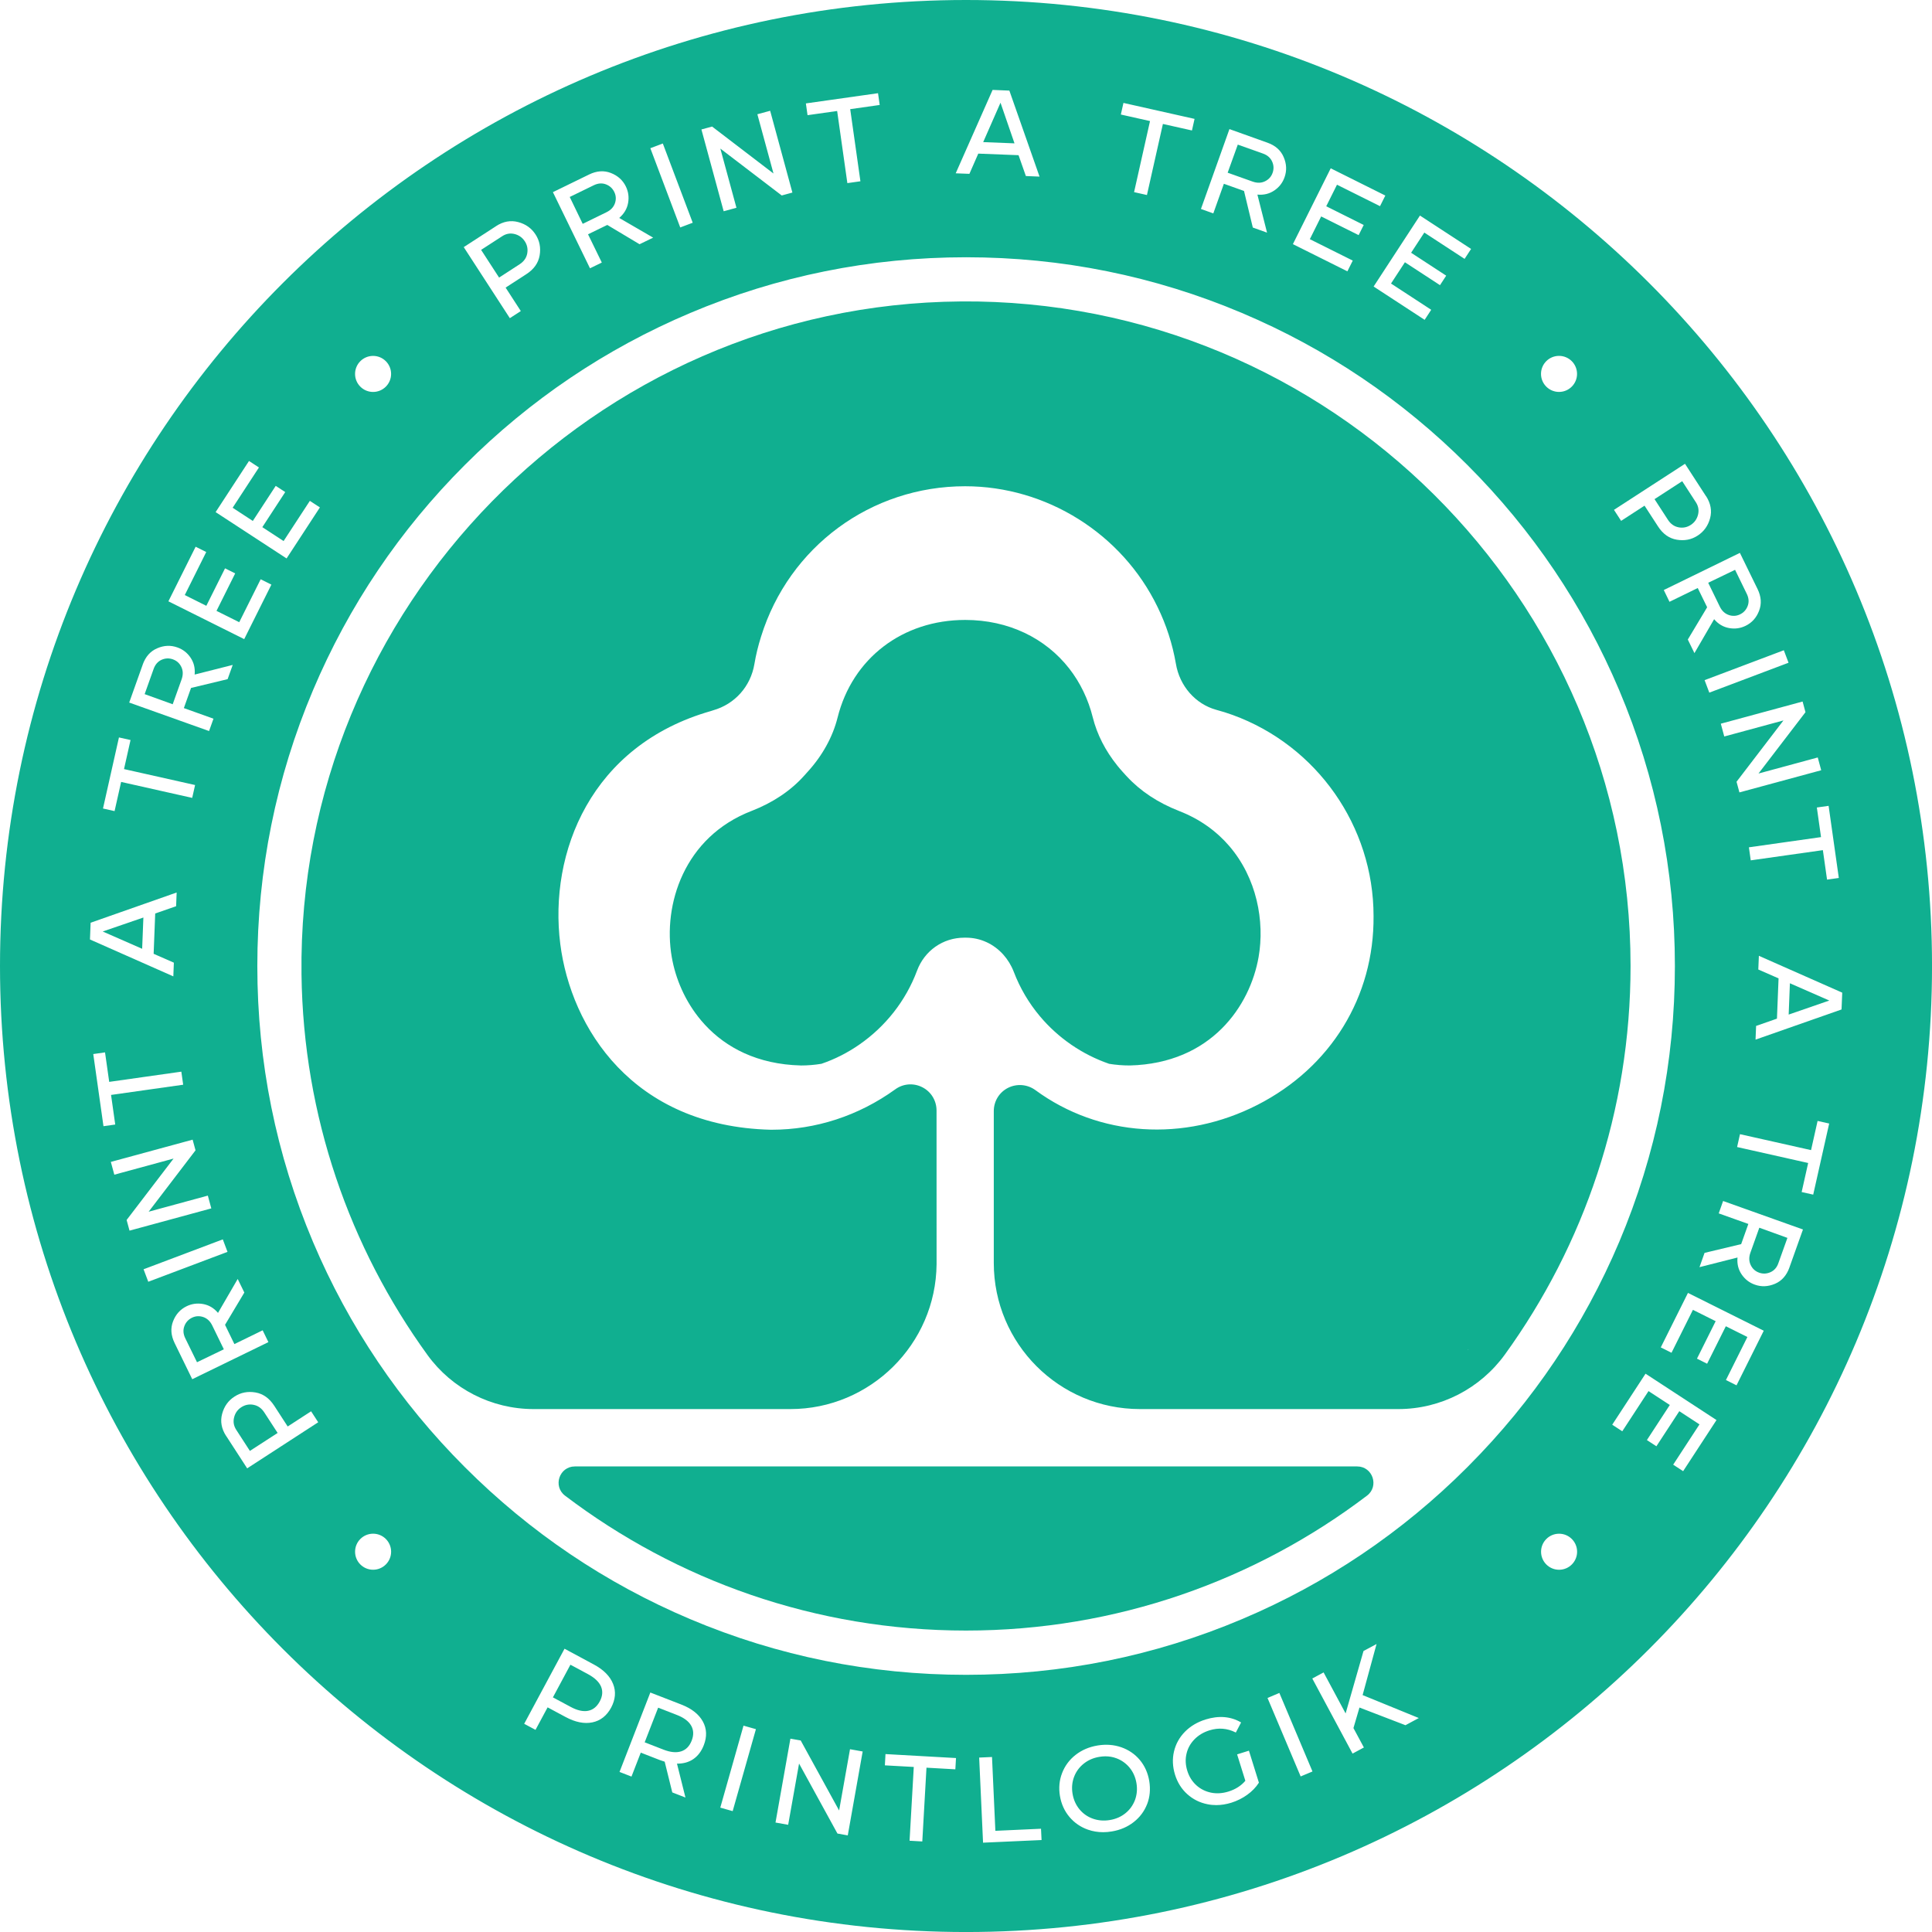 <?xml version="1.0" encoding="UTF-8"?>
<svg id="Layer_2" data-name="Layer 2" xmlns="http://www.w3.org/2000/svg" viewBox="0 0 984.13 984.13">
  <defs>
    <style>
      .cls-1 {
        fill: #10af90;
      }
    </style>
  </defs>
  <g id="Layer_1-2" data-name="Layer 1">
    <g>
      <path class="cls-1" d="m299.59,852.83l-9.03-4.85-8.92,16.64,9.01,4.83c3.36,1.82,6.35,2.5,8.88,2.01,2.52-.47,4.5-2.07,5.96-4.75,1.43-2.66,1.66-5.22.68-7.57-1-2.37-3.21-4.48-6.57-6.3Z"/>
      <path class="cls-1" d="m575.39,900.41c-1.82-2.19-4.09-3.81-6.76-4.79-1.76-.66-3.62-.98-5.57-.98-1,0-2.03.1-3.07.27-3.07.51-5.75,1.68-8,3.5-2.25,1.8-3.89,4.07-4.89,6.73-1,2.68-1.27,5.57-.76,8.58.51,3.03,1.68,5.67,3.5,7.88,1.82,2.21,4.11,3.83,6.82,4.79,2.72.98,5.65,1.21,8.7.7,3.07-.51,5.73-1.68,7.94-3.48,2.21-1.78,3.83-4.05,4.85-6.73.98-2.68,1.25-5.57.74-8.58-.51-3.03-1.68-5.67-3.5-7.88Z"/>
      <path class="cls-1" d="m88.11,335.87c-1.95-.7-3.89-.63-5.81.22-1.88.86-3.23,2.39-4.03,4.61l-4.59,12.88,14.29,5.16,4.54-12.69c.82-2.31.76-4.4-.12-6.28-.9-1.88-2.31-3.19-4.28-3.89Z"/>
      <polygon class="cls-1" points="509.64 52.32 500.82 72.39 516.77 73.02 509.64 52.32"/>
      <path class="cls-1" d="m344.79,873.57l-9.54-3.71-6.86,17.65,9.54,3.71c3.56,1.39,6.61,1.68,9.07.88,2.46-.8,4.24-2.64,5.34-5.47,1.11-2.85,1-5.38-.27-7.62-1.27-2.23-3.73-4.07-7.29-5.45Z"/>
      <path class="cls-1" d="m880.61,313.27c1.97.68,3.89.57,5.75-.33,1.86-.9,3.17-2.35,3.89-4.3.74-1.97.57-3.99-.45-6.1l-5.98-12.28-13.69,6.59,5.9,12.12c1.06,2.19,2.6,3.62,4.59,4.3Z"/>
      <path class="cls-1" d="m313.24,103.54c.68-1.97.57-3.89-.33-5.75-.92-1.88-2.35-3.17-4.32-3.91-1.95-.72-3.99-.55-6.1.47l-12.28,5.98,6.61,13.69,12.12-5.92c2.19-1.07,3.62-2.6,4.3-4.57Z"/>
      <path class="cls-1" d="m855.05,268.62c2.25.41,4.32,0,6.2-1.23,1.9-1.23,3.13-2.97,3.7-5.2.55-2.23.2-4.32-1.08-6.31l-6.98-10.77-14.1,9.15,6.8,10.48c1.39,2.17,3.23,3.46,5.47,3.87Z"/>
      <path class="cls-1" d="m644.34,92.36c1.88-.9,3.19-2.31,3.89-4.28.7-1.95.63-3.89-.23-5.79-.86-1.9-2.39-3.25-4.61-4.05l-12.88-4.58-5.16,14.31,12.69,4.52c2.31.82,4.4.78,6.28-.12Z"/>
      <path class="cls-1" d="m254.23,141.39l10.46-6.78c2.17-1.41,3.46-3.25,3.87-5.49.41-2.25,0-4.32-1.23-6.2-1.23-1.88-2.95-3.13-5.18-3.71-2.23-.55-4.34-.2-6.33,1.11l-10.75,6.96,9.15,14.1Z"/>
      <path class="cls-1" d="m103.56,670.89c-1.99-.68-3.91-.57-5.77.33-1.86.92-3.17,2.35-3.89,4.32-.72,1.95-.57,3.97.45,6.1l6,12.26,13.67-6.59-5.9-12.12c-1.06-2.19-2.6-3.62-4.56-4.3Z"/>
      <path class="cls-1" d="m129.13,715.58c-2.23-.41-4.3,0-6.2,1.23-1.88,1.21-3.13,2.95-3.68,5.18-.57,2.23-.2,4.34,1.08,6.33l6.96,10.75,14.13-9.15-6.8-10.46c-1.41-2.17-3.26-3.46-5.49-3.87Z"/>
      <polygon class="cls-1" points="72.41 483.3 73.04 467.37 52.32 474.49 72.41 483.3"/>
      <path class="cls-1" d="m691.32,746.98h-398.49c-7.92,0-11.32,10.09-5.02,14.88,56.81,43.11,127.57,68.72,204.26,68.72s147.45-25.61,204.26-68.72c6.31-4.79,2.91-14.88-5.02-14.88Z"/>
      <path class="cls-1" d="m511.11,486.31c-4.85-5.45-11.65-8.67-19-8.67h-.96c-10.79,0-20.22,6.59-24.03,16.81-5.79,15.52-16.19,28.48-29.27,37.56-5.96,4.16-12.49,7.49-19.43,9.87-3.44.57-6.94.86-10.5.86-22.14-.55-38.11-9.11-48.85-20.74,10.74,11.63,26.71,20.19,48.86,20.74,3.56,0,7.06-.29,10.5-.86,6.94-2.37,13.47-5.71,19.43-9.87,13.08-9.09,23.48-22.05,29.27-37.56,3.81-10.21,13.24-16.81,24.03-16.81h.96c7.35,0,14.14,3.22,18.99,8.67Z"/>
      <path class="cls-1" d="m569.14,389.99c-6.07-7.53-10.35-15.92-12.48-24.46-2.35-9.44-6.47-17.83-11.98-24.92,5.51,7.08,9.62,15.48,11.97,24.91,2.13,8.55,6.41,16.93,12.48,24.47Z"/>
      <path class="cls-1" d="m492.08,0C220.31,0,0,220.31,0,492.06s220.31,492.08,492.08,492.08,492.06-220.31,492.06-492.08S763.83,0,492.08,0Zm444.58,447.22l-5.99.85-2.13-15.02-36.74,5.2-.94-6.64,36.74-5.2-2.13-15.08,5.99-.85,5.2,36.74Zm-16.98-84.44l-23.93,31.24,30.18-8.18,1.76,6.51-41.66,11.29-1.47-5.43,23.9-31.23-30.15,8.17-1.76-6.51,41.66-11.29,1.47,5.43Zm-8.63-25.19l-40.36,15.23-2.4-6.36,40.36-15.23,2.4,6.36Zm-15.77-37.53c1.88,3.87,2.13,7.57.76,11.08-1.35,3.52-3.62,6.06-6.86,7.64-2.64,1.29-5.42,1.68-8.39,1.15-2.97-.53-5.53-2.03-7.64-4.52l-10.03,17.28-3.38-6.92,9.85-16.44-4.79-9.8-14.39,7.02-2.91-6,38.77-18.92,9.01,18.44Zm-36.97-63.81l10.67,16.46.04-.02c2.39,3.7,3.09,7.49,2.07,11.3-1.04,3.83-3.15,6.78-6.33,8.84-3.17,2.07-6.71,2.74-10.62,2.09-3.91-.65-7.1-2.93-9.58-6.78l-6.86-10.56-11.93,7.74-3.64-5.61,36.19-23.46Zm-64.17-54.97c5.07,0,9.18,4.11,9.18,9.18s-4.11,9.18-9.18,9.18-9.18-4.11-9.18-9.18,4.11-9.18,9.18-9.18Zm-44.79-54.48l-3.31,5.07-20.52-13.4-6.72,10.28,17.87,11.67-3.16,4.84-17.87-11.67-7.08,10.84,20.47,13.37-3.34,5.12-25.99-16.97,23.6-36.15,26.04,17Zm-71.5-41.06l27.81,13.87-2.7,5.41-21.92-10.93-5.48,10.98,19.09,9.53-2.58,5.17-19.09-9.52-5.77,11.58,21.86,10.91-2.73,5.47-27.76-13.85,19.26-38.61Zm-51.59-19.98l19.34,6.92c4.05,1.43,6.82,3.89,8.29,7.37,1.49,3.46,1.64,6.88.43,10.26-.98,2.78-2.7,5.02-5.2,6.71-2.5,1.7-5.36,2.4-8.62,2.11l4.91,19.37-7.25-2.6-4.48-18.63-10.26-3.66-5.38,15.09-6.3-2.25,14.51-40.68Zm-53.98-13.33l36.2,8.13-1.32,5.9-14.8-3.32-8.13,36.2-6.55-1.47,8.12-36.2-14.86-3.33,1.32-5.9Zm-66.67-6.63l8.54.35,15.37,43.81-6.96-.29-3.73-10.62-20.51-.8-4.52,10.3-6.98-.27,18.79-42.48Zm-58.36,1.68l.85,5.99-15.02,2.13,5.2,36.74-6.65.94-5.2-36.74-15.08,2.13-.85-5.99,36.74-5.2Zm-84.52,16.99l31.27,23.91-8.21-30.18,6.51-1.77,11.33,41.66-5.43,1.48-31.27-23.88,8.2,30.15-6.51,1.77-11.33-41.66,5.43-1.48Zm-25.1,8.63l15.23,40.36-6.36,2.4-15.23-40.36,6.36-2.4Zm-37.56,15.79c3.87-1.88,7.55-2.15,11.08-.78,3.52,1.37,6.06,3.64,7.64,6.86,1.29,2.66,1.68,5.45,1.15,8.41-.53,2.97-2.05,5.51-4.52,7.64l17.28,10.03-6.92,3.36-16.44-9.83-9.81,4.77,7.02,14.39-6.02,2.93-18.89-38.79,18.44-8.99Zm-47.41,26.31c3.71-2.42,7.49-3.11,11.32-2.07,3.83,1.02,6.76,3.13,8.82,6.31,2.07,3.19,2.74,6.73,2.09,10.62-.66,3.91-2.93,7.1-6.76,9.58l-10.58,6.86,7.74,11.95-5.59,3.62-23.48-36.19,16.46-10.67-.02-.02Zm-62.62,66.09c5.07,0,9.18,4.11,9.18,9.18s-4.11,9.18-9.18,9.18-9.18-4.11-9.18-9.18,4.11-9.18,9.18-9.18Zm-63.21,53.52l5.07,3.31-13.4,20.52,10.28,6.72,11.67-17.87,4.84,3.16-11.67,17.87,10.84,7.08,13.37-20.47,5.12,3.34-16.97,25.99-36.15-23.6,17-26.04Zm-27.19,43.68l5.41,2.7-10.93,21.92,10.98,5.48,9.53-19.09,5.17,2.58-9.52,19.09,11.58,5.77,10.91-21.87,5.47,2.73-13.85,27.76-38.61-19.26,13.87-27.81Zm-26.94,60.02c1.45-4.05,3.91-6.82,7.39-8.29,3.46-1.5,6.88-1.64,10.26-.43,2.78.98,5.02,2.7,6.71,5.2,1.7,2.5,2.39,5.36,2.09,8.62l19.39-4.91-2.6,7.25-18.63,4.48-3.66,10.26,15.09,5.4-2.25,6.29-40.68-14.51,6.9-19.35Zm-12.11,37.13l5.9,1.32-3.32,14.8,36.2,8.12-1.47,6.55-36.2-8.13-3.34,14.86-5.9-1.32,8.13-36.2Zm-14.42,94.38l43.81-15.39-.27,6.98-10.65,3.71-.8,20.53,10.3,4.52-.27,6.98-42.46-18.79.33-8.54Zm1.34,66.9l5.99-.85,2.13,15.02,36.74-5.2.94,6.65-36.74,5.2,2.13,15.08-5.99.85-5.2-36.74Zm16.99,84.52l23.91-31.28-30.18,8.21-1.77-6.51,41.66-11.33,1.48,5.43-23.88,31.27,30.15-8.2,1.77,6.51-41.66,11.33-1.48-5.43Zm8.63,25.11l40.36-15.23,2.4,6.36-40.36,15.23-2.4-6.36Zm15.81,37.56c-1.88-3.87-2.15-7.55-.78-11.07,1.37-3.52,3.64-6.06,6.86-7.64,2.64-1.29,5.45-1.68,8.41-1.15,2.97.53,5.51,2.03,7.62,4.52l10.03-17.28,3.38,6.92-9.83,16.44,4.77,9.81,14.39-7.02,2.93,6.02-38.79,18.89-8.99-18.44Zm36.97,63.85l-10.67-16.46-.02.02c-2.42-3.71-3.11-7.49-2.07-11.32,1.02-3.83,3.13-6.78,6.33-8.82,3.17-2.07,6.71-2.74,10.62-2.09,3.89.66,7.08,2.93,9.58,6.76l6.86,10.58,11.93-7.74,3.62,5.59-36.19,23.48Zm64.14,51.64c-5.07,0-9.18-4.11-9.18-9.18s4.11-9.18,9.18-9.18,9.18,4.11,9.18,9.18-4.11,9.18-9.18,9.18Zm121.25,70.24c-2.23,4.16-5.47,6.67-9.58,7.51-4.09.84-8.68-.08-13.59-2.72l-9.19-4.93-6.16,11.46-5.77-3.09.1-.18,20.45-38.06,14.94,8.04c4.93,2.64,8.23,5.96,9.78,9.85,1.58,3.89,1.23,7.96-.98,12.12Zm47.19,19.16c-1.21,3.13-3.03,5.51-5.42,7.12-2.33,1.56-5.1,2.29-8.23,2.25l4.32,17.26-6.71-2.6-.02-.1-3.85-15.56c-1.02-.31-1.86-.59-2.46-.82l-9.72-3.79-4.73,12.2-6.1-2.37.08-.18,15.62-40.27,15.82,6.14c5.22,2.03,8.88,4.91,10.91,8.58,2.03,3.66,2.21,7.76.49,12.14Zm26.51-8l-11.79,41.56-6.31-1.78.06-.2,11.77-41.56,6.3,1.78-.04.2Zm46.84,53.92l-5.26-.94-.04-.08-19.51-35.58-5.55,31.2-6.45-1.15,7.59-42.72,5.26.92.04.1,19.51,35.56,5.55-31.2,6.45,1.15-7.59,42.74Zm54.8-33.65l-.2-.02-14.51-.82-2.13,37.58-6.47-.37v-.2l2.13-37.38-14.72-.82.31-5.75.2.02,35.72,2.01-.33,5.75Zm43.7,36.03l-29.6,1.33v-.2l-1.97-43.15,6.55-.29v.2l1.7,37.4,23.26-1.06v.2l.27,5.55-.2.02Zm54-18.36c-1.39,3.62-3.68,6.71-6.84,9.19-3.13,2.46-6.88,4.07-11.12,4.77-1.51.27-3.01.39-4.46.39-2.68,0-5.26-.43-7.68-1.27-3.77-1.31-6.96-3.5-9.48-6.49-2.54-3.01-4.16-6.61-4.85-10.71-.68-4.09-.31-8.02,1.11-11.67,1.41-3.66,3.73-6.78,6.86-9.23,3.13-2.46,6.9-4.07,11.18-4.79,4.26-.72,8.33-.41,12.1.9,3.75,1.31,6.94,3.48,9.44,6.47,2.5,2.99,4.11,6.59,4.81,10.73.68,4.13.33,8.09-1.06,11.71Zm56.89-10.81c-1.51,2.33-3.52,4.4-5.96,6.14-2.42,1.74-5.14,3.09-8.07,4.01-2.6.8-5.16,1.21-7.68,1.21-1.51,0-3.01-.14-4.48-.45-3.91-.78-7.35-2.5-10.26-5.12-2.91-2.6-5.02-5.96-6.26-9.97-1.23-3.99-1.41-7.96-.51-11.77.9-3.83,2.78-7.21,5.57-10.05,2.8-2.85,6.35-4.95,10.54-6.26,3.3-1.02,6.49-1.43,9.52-1.19,3.03.25,5.85,1.13,8.39,2.62l.16.1-2.68,5.12-.18-.08c-4.2-2.11-8.66-2.46-13.22-1.04-3.09.96-5.67,2.52-7.7,4.61-2.03,2.09-3.4,4.54-4.03,7.35-.66,2.78-.51,5.71.41,8.66.9,2.93,2.44,5.38,4.56,7.33,2.11,1.92,4.65,3.19,7.49,3.79,2.87.59,5.85.39,8.9-.55,3.58-1.11,6.47-2.95,8.62-5.49l-4.2-13.45,6.02-1.88.06.2,5.02,16.09-.04.08Zm21.29-3.23l-.06-.18-16.81-39.8,6.04-2.56.08.2,16.79,39.8-6.04,2.54Zm53.39-26.1l-.08-.04-23.34-8.97-3.07,10.46,5.32,9.89-.18.1-5.59,3.01-.1-.18-20.41-38.06.16-.1,5.61-3.01.08.18,11.12,20.72,9.11-31.79.06-.04,6.59-3.54-7.1,26.02,28.62,11.69-6.8,3.66Zm31.5-131.42c-33.14,33.16-71.75,59.2-114.76,77.38-44.52,18.83-91.81,28.37-140.53,28.37s-96.03-9.54-140.55-28.37c-42.99-18.18-81.6-44.22-114.74-77.38-33.16-33.14-59.18-71.75-77.38-114.74-18.83-44.52-28.37-91.81-28.37-140.55s9.54-96.01,28.37-140.53c18.2-43.01,44.22-81.62,77.38-114.76,33.14-33.16,71.75-59.18,114.74-77.36,44.52-18.83,91.81-28.39,140.55-28.39s96.01,9.56,140.53,28.39c43.01,18.18,81.62,44.2,114.76,77.36,33.16,33.14,59.18,71.75,77.38,114.76,18.83,44.52,28.37,91.81,28.37,140.53s-9.54,96.03-28.37,140.55c-18.1,42.72-43.91,81.15-76.79,114.14l-.59.59Zm46.76,52.23c-5.07,0-9.18-4.11-9.18-9.18s4.11-9.18,9.18-9.18,9.18,4.11,9.18,9.18-4.11,9.18-9.18,9.18Zm63.19-50.22l-5.07-3.31,13.4-20.52-10.28-6.72-11.67,17.87-4.84-3.16,11.67-17.87-10.84-7.08-13.37,20.47-5.12-3.34,16.97-25.99,36.15,23.61-17,26.04Zm27.21-43.72l-5.41-2.7,10.93-21.92-10.98-5.48-9.53,19.09-5.17-2.58,9.52-19.09-11.58-5.78-10.91,21.87-5.47-2.73,13.85-27.76,38.61,19.26-13.87,27.81Zm26.94-60.03c-1.45,4.05-3.91,6.84-7.37,8.31-3.48,1.47-6.9,1.64-10.26.43-2.78-.98-5.02-2.72-6.71-5.2-1.7-2.5-2.42-5.36-2.11-8.62l-19.37,4.91,2.58-7.27,18.65-4.46,3.66-10.28-15.09-5.38,2.23-6.31,40.68,14.51-6.9,19.35Zm12.12-37.11l-5.9-1.32,3.32-14.8-36.2-8.13,1.47-6.55,36.2,8.12,3.33-14.86,5.9,1.32-8.13,36.2Zm-29.39-78.96l.29-6.98,10.62-3.71.82-20.51-10.32-4.52.29-6.98,42.46,18.77-.35,8.56-43.81,15.37Z"/>
      <path class="cls-1" d="m489.38,153.55c-186.8,1.47-338.12,156.03-335.8,342.8.9,72.28,24.58,139.2,64.16,193.84,12.55,17.34,32.69,27.57,54.08,27.57h130.81c40.7,0,74.1-33.08,74.45-73.82l-.02-78.24c0-5.08-2.78-9.64-7.31-11.91-4.46-2.25-9.74-1.82-13.76,1.13-18.65,13.45-40.45,20.55-62.93,20.55h-.43c-70.48-1.72-101.82-52.04-107.23-94.62-5.9-46.51,15.54-101.25,76.77-118.67l1.06-.35c11.1-3.13,19.16-12.2,21.06-23.62.78-4.63,1.88-9.17,3.38-13.92,14.23-45.81,56.01-76.6,103.95-76.6,41.47,0,79.96,24.16,98.03,61.52,4.46,9.13,7.6,18.87,9.33,28.86,1.88,11.36,9.95,20.57,20.57,23.5,3.03.82,5.71,1.66,8.29,2.6,42.97,15.6,71.83,56.74,71.83,102.46.33,41.11-21.76,77.07-59.12,96.17-37.38,19.12-80.72,16.27-113.1-7.49-4.09-2.99-9.46-3.44-13.98-1.17-4.46,2.25-7.25,6.8-7.25,11.83v77.34c0,41.13,33.33,74.45,74.45,74.45h131.65c21.51,0,41.66-10.4,54.27-27.82,40.25-55.68,63.99-124.05,63.99-197.89,0-187.55-153.33-339.98-341.23-338.51Zm258.58,533.97h-.23l.23-.22v.22Z"/>
      <polygon class="cls-1" points="911.12 516.81 931.81 509.66 911.75 500.86 911.12 516.81"/>
      <path class="cls-1" d="m896.03,648.27c1.97.7,3.91.61,5.81-.24,1.9-.84,3.26-2.37,4.03-4.59l4.61-12.88-14.31-5.18-4.54,12.71c-.82,2.29-.76,4.4.14,6.28.88,1.88,2.31,3.19,4.26,3.89Z"/>
      <path class="cls-1" d="m641.1,487.49c-4.32,24.83-24.09,54.21-65.63,55.25-3.54,0-7.04-.29-10.48-.84-13.73-4.73-25.97-13.14-35.29-24.23,9.32,11.09,21.56,19.51,35.29,24.24,3.44.55,6.94.84,10.48.84,41.54-1.04,61.31-30.42,65.63-55.25,3.17-18.2-.91-40.23-14.98-56.56,14.06,16.33,18.14,38.36,14.97,56.56Z"/>
      <polygon class="cls-1" points="747.96 687.53 747.96 687.3 747.73 687.53 747.96 687.53"/>
      <path class="cls-1" d="m407.92,542.74c3.56,0,7.06-.29,10.5-.86,6.94-2.37,13.47-5.71,19.43-9.87,13.08-9.09,23.48-22.05,29.27-37.56,3.81-10.22,13.24-16.81,24.03-16.81h.96c7.35,0,14.14,3.22,19,8.67,2.21,2.48,4.01,5.41,5.29,8.71,3.18,8.37,7.72,15.98,13.31,22.64,9.32,11.09,21.56,19.5,35.29,24.23,3.44.55,6.94.84,10.48.84,41.54-1.04,61.31-30.42,65.63-55.25,3.17-18.2-.91-40.22-14.97-56.56-6.39-7.42-14.84-13.67-25.62-17.85-10.67-4.17-19.58-10.07-26.46-17.5-.1-.11-.22-.22-.32-.33l-.33-.36-1.56-1.72c-.94-1.04-1.84-2.1-2.71-3.18-6.07-7.53-10.35-15.92-12.48-24.47-2.35-9.43-6.46-17.83-11.97-24.91-12.13-15.58-31.04-24.81-53-24.81h-.02c-31.91,0-57.46,19.53-65.02,49.72-2.44,9.8-7.7,19.37-15.27,27.66l-1.82,2.03c-6.86,7.63-15.84,13.63-26.65,17.85-34.53,13.29-45.32,47.88-40.74,74.39,1.87,10.87,6.71,22.61,15.06,32.47.15.18.32.35.47.53.45.52.9,1.04,1.37,1.55,10.74,11.63,26.71,20.18,48.85,20.74Z"/>
      <polygon class="cls-1" points="573.73 395.24 573.41 394.89 573.73 395.25 573.73 395.24"/>
      <path class="cls-1" d="m511.11,486.31c2.2,2.47,4.01,5.41,5.28,8.71,3.18,8.37,7.72,15.99,13.31,22.64-5.59-6.65-10.13-14.27-13.31-22.64-1.27-3.3-3.08-6.24-5.29-8.71Z"/>
      <path class="cls-1" d="m382.91,413.06c10.81-4.22,19.8-10.22,26.65-17.85l1.82-2.03c7.57-8.29,12.84-17.85,15.27-27.66,7.55-30.19,33.1-49.72,65.02-49.72h.02c21.95,0,40.87,9.23,53,24.81-12.13-15.58-31.04-24.81-53-24.81h-.02c-31.91,0-57.46,19.53-65.02,49.72-2.44,9.81-7.7,19.37-15.27,27.66l-1.82,2.03c-6.86,7.64-15.84,13.63-26.65,17.85-34.53,13.29-45.32,47.88-40.74,74.39,1.87,10.87,6.72,22.62,15.06,32.48-8.34-9.86-13.19-21.6-15.06-32.47-4.59-26.51,6.2-61.1,40.74-74.39Z"/>
      <path class="cls-1" d="m573.41,394.89l-1.56-1.73c-.94-1.04-1.84-2.09-2.71-3.17.87,1.08,1.77,2.14,2.71,3.18l1.56,1.72Z"/>
      <path class="cls-1" d="m600.51,413.08c10.77,4.18,19.22,10.42,25.62,17.85-6.39-7.43-14.85-13.68-25.62-17.85-10.67-4.17-19.57-10.06-26.45-17.5,6.88,7.44,15.79,13.33,26.46,17.5Z"/>
      <path class="cls-1" d="m573.74,395.25h0c.1.11.22.21.32.33-.1-.11-.22-.21-.32-.33Z"/>
    </g>
  </g>
</svg>